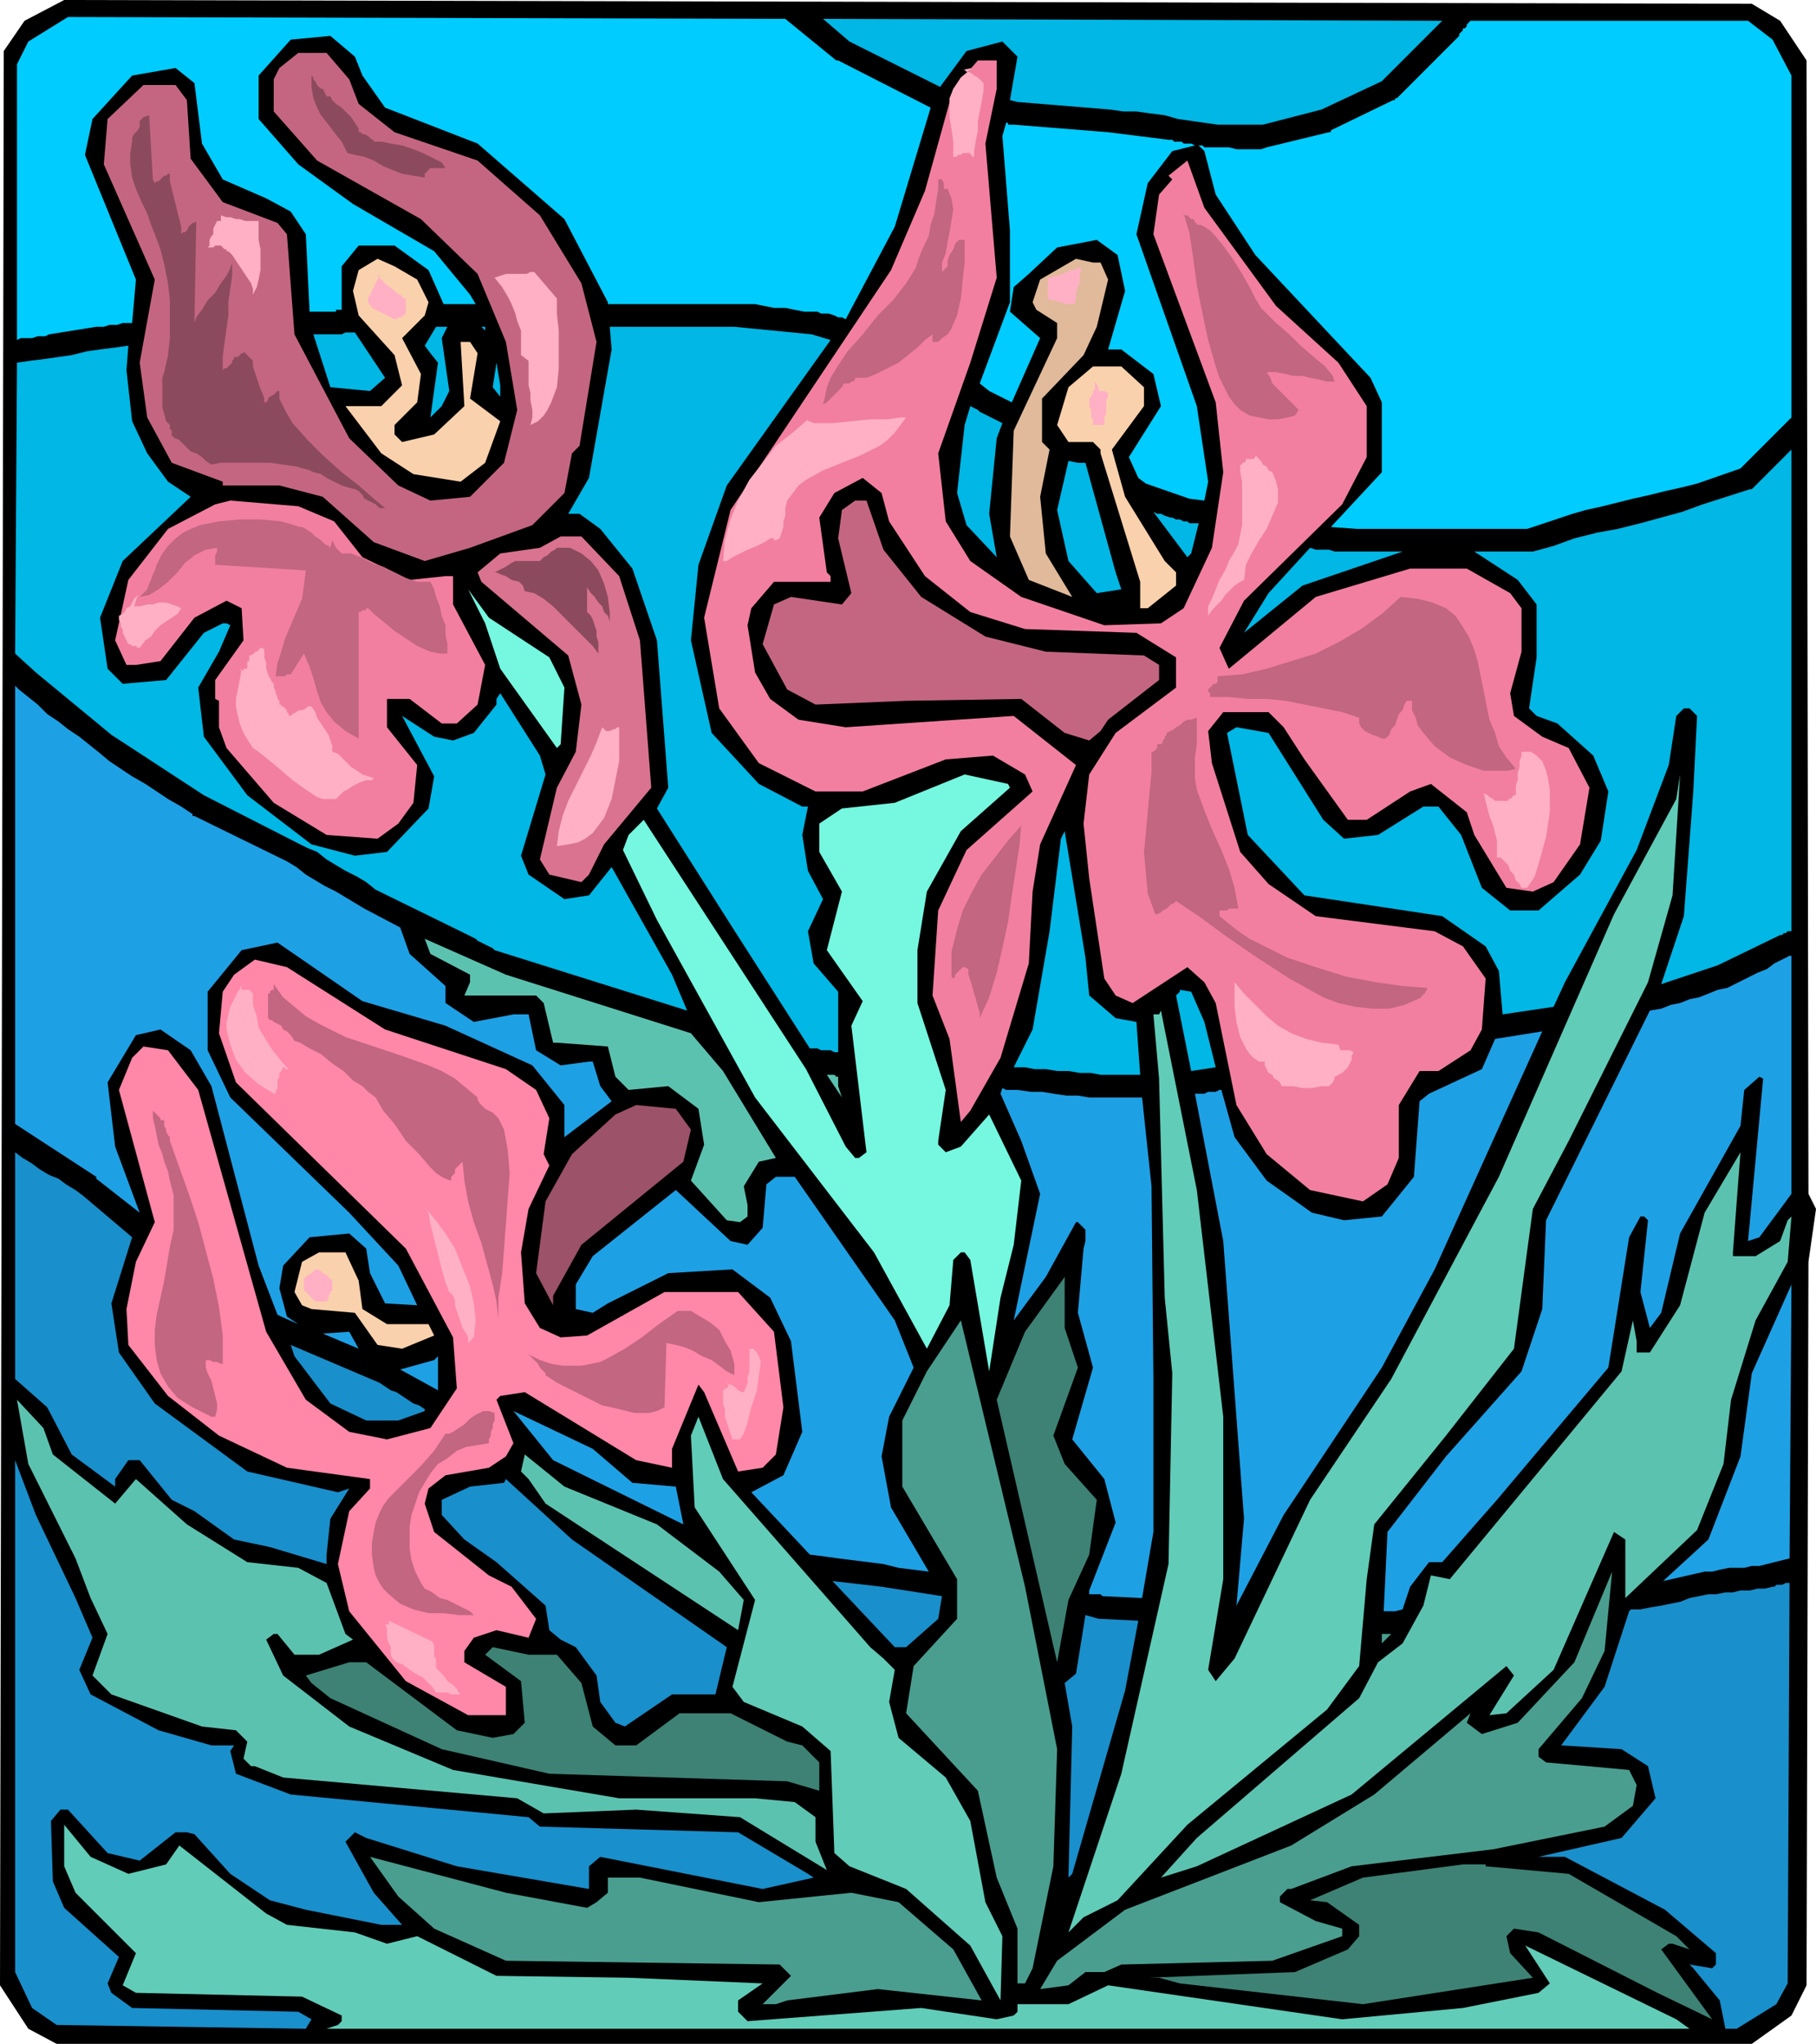 <svg xmlns="http://www.w3.org/2000/svg" fill-rule="evenodd" height="3.606in" preserveAspectRatio="none" stroke-linecap="round" viewBox="0 0 962 1082" width="307.68"><style>.pen1{stroke:none}.brush2{fill:#c46682}.brush3{fill:#f27fa0}.brush4{fill:#fad1ad}.brush6{fill:#00b7e5}.brush9{fill:#61ccb8}.brush10{fill:#5cc2b0}.brush13{fill:#3d8275}.brush14{fill:#4a9e8f}.brush15{fill:#1ea0e5}.brush16{fill:#198fcc}.brush17{fill:#0cf}</style><path class="pen1" style="fill:#000" d="m943 11 14 21 1 600 4 8-4 28-1 383-8 16-21 15H30l-15-8-15-23L2 27l11-16L34 0l894 2 15 9z"/><path class="pen1 brush2" d="m185 42 5 13 19 15 44 15 33 29 22 36 8 31-9 55-4 4-4 21-17 17-33 12-24 7-27-10-27-24-23-6h-30v-2l-27-10-13-24-4-29 8-44-27-61 2-24 19-18h17l6 8 2 31 17 23 29 11 5 6 4 53 29 55 26 25 17 8 21-2 18-18 7-28-6-36-15-36-30-29-55-31-23-26V42l3-6 10-8h15l12 14z"/><path class="pen1 brush3" d="m528 47-6 29 6 71-14 45-17 48 4 36 13 21 27 19 44 15 30-1 12-8 15-32 6-40-4-37-33-89 3-21 7-8-2-2 10-8 9 25 38 52 33 30 15 23v27l-13 25-52 51-13 25 4 9 1 2 46-38 50-15h30l23 13 6 8v23l-6 22 2 12 15 11 14 6 11 21-5 30-14 20-11 5-14-2-17-28-4-12-19-15-11 4-23 15h-10l-23-32-11-17-8-8h-24l-8 10 2 17 15 47 15 17 25 17 63 8 15 8 12 17-2 27-6 11-17 11h-10l-11 18v28l-6 14-13 9-28-6-23-19-16-26-11-54-6-11-9-8-29 19-9-4-6-9-8-53-3-29 3-26 14-22 24-18 4-3 4-3v-16l-21-13-59-2-29-9-24-19-19-29-4-15-10-8-15 8-8 13 4 29 2 2v3h-30l-12 14-2 9 4 25 8 14 15 11 25 4 89-6 33 26-19 42-4 25-2 38-15 50-16 28-5 6-6-44-9-23 3-45 15-32 35-31-4-9-17-10-25 2-44 17h-25l-30-15-21-29-8-48 14-57 85-127 18-42 15-54 13-15h10v15z"/><path class="pen1 brush4" d="m221 148 6 12-2 7-12 12 10 19-2 15-12 12v5l4 4 17-4 16-15-2-34h5l4 6-4 24 16 12-8 22-13 10-25-4-17-11-19-25h19l11-11-4-16-19-21-3-13 3-11 10-6 9 4 12 7z"/><path class="pen1" style="fill:#e0ba9b" d="m583 139 4 9-6 25-7 15-22 23v23l4 4-5 25 3 30 14 23-23-9-10-23 2-56 23-49v-8l-11-7-2-4 4-12 19-11 9 2h4z"/><path class="pen1 brush6" d="m265 210-4-5 2-13 2 12v6z"/><path class="pen1 brush4" d="M606 205v10l-17 23 7 25 21 34 6 6v7l-15 12h-4v-14l-21-68v-2l-4-4h-13l-6-9 6-20 13-11h15l12 11z"/><path class="pen1 brush6" d="m575 245 16 58 3 9-13 2-15-17-6-27 6-26 5 1h4z"/><path class="pen1 brush3" d="m177 276 15 19 25 12 19-2h4v15l17 32-4 21-11 10h-8l-17-13h-12v15l16 20-2 20-8 11-11 8-27-2-28-17-25-29-4-11v-14l-2-1v-10l15-21-1-17-8-4-17 9-18 23-13 2h-5l-6-13 7-32 21-27 25-13 8-2 36 3 19 8z"/><path class="pen1 brush2" d="m468 291 20 25 34 21 32 8 52 2 8 5v8l-27 21-4 6-6 5-13-4-23-18-61 1-48 2-15-8-13-24 6-21 9-4 27 4 5-6-7-29 2-15 7-5h6l9 26z"/><path class="pen1" style="fill:#d9738f" d="m328 305 11 34 6 78-25 30-8 16-4 4-17-4-5-8 9-38 10-19 3-25-7-26-46-39-2-5 12-10 21-3 11-6h11l20 21z"/><path class="pen1" d="m291 348 8 16-2 30-2 2-30-42-8-24-9-18 11 15 32 21zm244 69-26 23-18 32-5 31v28l15 46-4 27v2l4 4 8-3 15-17 17 35-4 34-7 28-6 39-10-59-3-4h-2l-4 4-2 24-12 23-28-51-63-82-52-94-18-37 3-8 8-8 86 132 21 41 5 6h2l4-3-8-67 6-13-19-27 8-31-12-21v-15l12-8 28-3 37-15 23 5 1 2z" style="fill:#75f7e0"/><path class="pen1 brush9" d="m873 520-42 84-19 36-10 74-36 46-38 47-4 29-4 46-17 23-74 61-37 40-18 9-8 8 28-84 25-111 2-101-4-40-3-116-3-34h3l1-2 19 95 14 120v86l-8 48 4 6 10-12 40-84 43-64 57-107 61-139 33-61 2-13-4 64-13 46z"/><path class="pen1 brush10" d="m366 547 17 20 28 46-9 2-8 13 2 10v6l-4 3-7-1-19-21 7-19-3-19-16-12-21 2-7-7-4-16-27-2h-2l-5-21-4-4h-38l3-7v-4l-21-11-3-8 43 19 98 31z"/><path class="pen1" style="fill:#ff87a8" d="m204 545 64 21 16 11 7 15-3 19 3 6-11 23-4 23 2 27 8 13 11 5 14-1 41-23h39l19 21 5 40-4 25-7 7-13 2-18-42-3-4-14 34v10l-19-4-59-36-13 2-2 2 9 23-4 7-9 6-23 4-9 7-2 8 5 15 29 23 12 6 13 17-4 10-17-4-12 4-5 7v6l22 13v15h-20l-33-18-30-37-6-25 6-28 11-12v-5l-44-6-36-17-27-21-21-27-1-19 5-25 10-21-19-70 7-17 6-6 13 2 16 21 36 128 21 36 23 17 20 4 23-6 14-21-2-27-25-47-90-88-9-26 2-22 6-9 11-8 17 4 52 33z"/><path class="pen1" style="fill:#9c5269" d="m366 598-4 17-54 44-15 27v5l-9-17 5-38 14-25 23-21 11-5 21 2 8 11z"/><path class="pen1 brush10" d="M918 663v2h12l13-8 4-11 2-2-2 24-17 31-13 42-4 34-14 35-38 36v-31l-6-4-32 73-25 23-9 1 13-21-4-5-82 68-82 38-19 6 19-21 86-74 10-19 13-10 11-20 4-16 10 2 91-110 6-27 2 11v6h7l16-25 13-49 19-32-2 26-2 27z"/><path class="pen1 brush4" d="m190 678 2 15 13 8h22l3 6-17 7-13-2-12-17-23-2-5-2-4-7 4-16 9-5h14l7 15z"/><path class="pen1 brush13" d="m571 724-13 36 6 15 17 19-4 29-11 24-6 33-32-139 15-36 21-29v27l7 21z"/><path class="pen1 brush14" d="m560 926-2 62-11 54-4 8h-4v-29l-11-27-10-46-38-41 4-25 23-25v-21l-29-49v-35l13-26 18-27 34 141 17 86z"/><path class="pen1 brush10" d="m28 770 33 26 11-13 27 24 32 20 27 3 15 8 10 27 4 3-18 8h-13l-9-11h-2l-4 3 9 19 35 27 55 23 88 15h72l21 2 11 8v13l6 15-46-28-55-4-49 2-14-8-124-11-15-6h-2l-4-4 2-9-6-6-18-2-48-17-10-10 8-22-9-19-8-21-25-50-6-34 14 15 5 14z"/><path class="pen1 brush15" d="m335 785 23 2 4 20-69-34-21-26 42 20 21 18z"/><path class="pen1 brush9" d="m461 872 7 6 6 6-3 17 5 19 25 21 13 23 8 43 9 18-1 34-16-29-34-30-30-12-8-7-2-54-15-13-31-13-6-8 12-46-32-49-2-38 4-10 13 33 78 89z"/><path class="pen1 brush10" d="m348 807 33 25 13 15-3 16-102-67-9-13-4-4 2-9 21 17 49 20z"/><path class="pen1 brush16" d="m70 655-11 35 4 26 19 27 49 36 48 11 6-2-10 16-2 19v5l-30-9-19-4-21-15-12-6-17-21h-6l-7 10v4l-23-17-13-25-17-15V610l4 3 5 3 4 3 5 3 5 2 4 3 5 3 4 3 26 22zm155 91v1l-14 5h-17l-19-9-19-25-2-6 47 20 3 2 3 2 3 1 3 2 3 2 3 2 3 1 3 2z"/><path class="pen1 brush15" d="m212 725 18-5 2-2v18l-20-11zm-41-19 14-1 5 9-19-8zm41-215 5 14 19 17v9l15 10 21-4h8l4 19 13 8 15-2h2l4 13 6 8-25 19v-17l-17-21-46-21-44-13-45-31-19 4-18 22v31l12 25 63 61 26 28 10 21-17-1-8-16-2-13-9-8-21 2-14 15-2 12 4 15 6 4-9-4-2-1-10-26-25-95-11-19-16-11-13 3-15 25 4 34 13 35-23-18v-1L8 595V363l2 2 5 4 5 4 5 5 6 4 5 4 6 4 5 4 5 4 6 5 6 4 6 4 7 4 6 4 6 4 7 4 6 4v1h1l49 24 5 3 5 4 5 3 5 3 6 3 5 3 5 3 5 3 19 10z"/><path class="pen1 brush6" d="m68 183-1 13 3 27 8 17 11 15 12 8-36 34-12 30 4 27 8 8 23-2 20-25 10-5h2l2 1-6 14-11 19 3 26 23 31 34 26 23 6 17-2 22-23 3-17-17-32 17 11 10 2 11-4 12-15v-3l2-3 21 33 3 10-13 43 4 10 19 13 13-2 12-15 32 57 8 19-102-32-1-1-2-1-2-1-2-1-2-1-1-1-2-1-2-1-49-24-5-4-5-3-6-3-5-3-5-3-5-4-5-2-6-3-49-25-49-32-40-33-11-10 1-154 7-1 8-1 7-1 7-1 8-2 7-1 8-1 7-1zm120-7 16 24-8 7-21-2-9-28h15l2-1h5zm49-3-3 6 4 28-4 8-6 6 4-29-4-5-3-4 6-10h6zm20 0v2l-2-2h2z"/><path class="pen1 brush10" d="M444 570v5l2 6-8-12h4l1 1h1z"/><path class="pen1 brush6" d="m440 180-55 77-15 42-4 40 11 49 25 27 23 12h3l-3 15 3 19 8 15-8 17 3 17 13 15v32h-2l-2-1h-5l-2-1h-4l-41-64-40-63 6-11-6-78-13-38-17-21-11-8h-6l11-19 12-68-1-12h66l41 4 10 3zm91 44-3 8-4 40 4 23-16-17-5-17 4-36 3-10 4 2 1 1 12 6zm104 53-4 16-2 2-18-24 2 1h2l2 1 3 1h1l2 1h2l2 1h2l1 1h5zm108 15-53 18-31 25 13-21 22-24 3 1h7l3 1h36zM631 567l-8-40 2-2v-1l6 1 7 16 6 24-13 2z"/><path class="pen1 brush15" d="m817 546-57 126-28 52-52 78-25 48 4-46-11-147-15-78h5l2-1h4l2-1h1l7 25 17 23 24 17 17 4 20-2 17-21 3-40 5-4 28-13 7-16 25-4z"/><path class="pen1 brush14" d="m737 865-5 5v-5h5z"/><path class="pen1 brush15" d="M949 506v126l-17 23-6 2 8-86-2-1-8 7-2 19-32 57-10 42-6 8-5-19 4-38-2-2h-2l-6 11-11 69-59 70-29 33h-7l-10 13-4 12-4 1h-6l2-42 31-40 40-45 11-33 2-47 55-111 6-1 5-2 5-1 5-2 5-1 5-2 5-2 5-1 4-2 4-2 4-2 4-2 5-2 4-3 4-2 4-2h1z"/><path class="pen1 brush6" d="M949 238v255h-2l-1 1h-1l-1 1h-1l-33 16-24 8-6 2 12-36 5-66 2-40-4-4h-3l-4 4-4 26-17 45-38 70-6 13-27 4-2-23-7-13-23-16-73-11-30-32-11-54 5-3 17 3 29 46 11 10 18-2 24-15h8l12 15 11 28 15 12h15l22-19 11-18 4-26-8-19-19-17-11-4-4-4 4-27v-28l-10-13-23-15h31l11-3 11-4 12-3 11-2 12-3 11-3 11-3 11-4 25-8h1l1-1 20-20z"/><path class="pen1 brush17" d="m493 57-19 63-26 49-2-1h-2l-2-1-3-1h-4l-2-1h-7l-5-1-5-1h-6l-5-1-5-1h-78v-1l-23-44-46-40-49-19-12-17-4-10-13-11-21 2-17 19v23l21 24 29 21 43 25 19 23 3 5h-17l-8-18-18-13h-19l-9 11v23h-3v1h-14l-2-41-8-12-13-7-23-10-11-19-4-32-10-8-23 4-21 23-4 19 27 66-2 23h-5l-3 1h-4l-3 1h-4l-25 4-2 1h-4l-3 1h-6l-2 1V34l6-12L36 9l380 1 27 22h1l49 25zm140 20-12 3-13 17-6 27 32 91 6 40-2 10-8-1-23-8-4-3-5-11 17-27-4-17-17-13h-7l9-31-4-19-11-8-21 4-15 14-8 7-2 13 16 14-15 34-12-6-5-4 16-43v-38l-4-50 2-7h1v1h3l50 4 32 4h2l1 1h4l1 1h4l2 1z"/><path class="pen1 brush6" d="m732 43-32 15-31 8h-24l-7-1-7-1-7-1-7-2-8-1-7-1h-7l-7-1-49-4-4-1 4-23-8-8-19 5-14 19-48-24-14-12 328 1-32 32z"/><path class="pen1 brush17" d="m939 21 10 19v181l-27 27-23 8-8 2-9 2-8 2-9 2-8 2-8 2-9 2-7 2-24 8h-90l-14-1 27-29v-37l-6-13-61-65-21-32-6-23-3-3h2l1 1h13l4 1h13l3-1 33-8h1v-1l33-16h1v-1h1l33-33v-1l1-1 1-1v-1h1l1-1v-1l1-1 1-1h147l13 10z"/><path class="pen1 brush16" d="m40 846 9 21-7 17 6 13 36 19 28 8h12l-2 3 3 12 29 11 126 12 6 5 105 3 37 22 3 2-27 6-86-17-6 5v12l-70-12-48-15-6-3-5 5 15 27 15 17h-11l-40-8-19-5-21-14-19-21-4-1h-6l-19 15-17-4-21-23h-4l-5 6 1 32 6 14 29 26-6 14 2 5 11 8 88 2 7 4-3 5-132-2-13-9-9-19V773l11 29 21 44zm459-1-2 12-17 15h-6l-33-35 26 3 32 5z"/><path class="pen1 brush15" d="m474 699 10 25-13 26-4 21 5 27 20 34-8-1-8-1-8-2-8-1-8-1-8-1-7-1-8-1-31-33 17-9 10-23-6-48-11-23-20-15-34 2-32 16-8 5-9-2v-13l9-15 44-35 29 27 9 2 8-9 2-23 5-4h10l53 76z"/><path class="pen1 brush16" d="m603 858-7 37-28 97-2 2 2-80-4-23 6-5 5-31 7 2h1l20 1z"/><path class="pen1 brush15" d="m605 581 5 47 1 102v81l-6 35-21-1-1-1h-6v-2l14-36-6-23-17-21 11-38-8-29 3-34 1-4v-6l-4-4h-1l-16 29-17 23 14-67-10-28-11-25 1-3 2 1h6l7 1h6l6 1 7 1h6l6 1h28z"/><path class="pen1 brush6" d="m577 527 14 12 11 2 2 28h-21l-5-1h-6l-6-1h-6l-6-1h-6l-5-1h-6l10-20 9-52 6-49 2-4 11 67 2 20z"/><path class="pen1 brush15" d="m881 837 24-22 17-44 6-44 21-47-1 145-12 3-4 1h-4l-4 1h-8l-5 1-4 1h-4l-22 5z"/><path class="pen1 brush16" d="m941 1061-21 13h-6l-3-15-14-17-2-2 12 2 2-2v-6l-27-23-53-28h-14l44-10 18-21-4-17-14-9-32-2 23-31 13-40 1-1h5l5-1 6-1 5-1 5-1 5-2 5-1 5-1h4l5-1h4l4-1h5l4-1h4l4-1h1l1-1h3l2-1h2l-1 212-6 11zM385 872l-6 25h-23l-25 17-5-2-8-11-2-14-11-15-8-4-6-5-2-13-26-23-17-12-12-13v-8l15-7 18-2 1-2 35 32 82 57z"/><path class="pen1 brush14" d="m838 899-23 27v4l4 3 44 4 4 8-2 11-15 11-59 12-75 9-32 12h-2l-4 4v3l19 10 14 4v4l-37 13-80 2-9 4h-10l-9 7-15 2 9-15 36-27 88-34 44-27 51-43-2 5 8 6 19-6 30-32 20-48-4 42-12 25z"/><path class="pen1 brush13" d="m295 876 13 15 6 23 12 10h11l23-17h27l30 15 8 2 9 9v15l-17-5-126-4-57-13-59-27-10-8-3-4 23-7h9l48 36 19 4 11-2 6-6-2-22-19-14 4-4 19 4h15z"/><path class="pen1 brush9" d="m68 992 20-5 7-10 46 36 11 6 36 4 17 6 16-4 42 21 70 1 71 3-13 9v6l5 5 92-7 40 6 9-2 2-2v-4h27l21-10 124 18 64-6 40-8 6-5-13-20-2-1 82 40 7 5H173l6-2 2-2v-3l-21-10-88-2-7-4 7-17-32-32-6-14v-22l14 17 20 9z"/><path class="pen1 brush14" d="m311 1010 5-3 6-5v-8h17l63 13 49-5 25 5 29 25 15 27-55-6-48 6-6 2h-7l15-15-6-6-145-2-38-17-19-17-15-21 72 19 43 8z"/><path class="pen1 brush13" d="m787 988 44 4 57 33 7 7-9-3h-2l-4 3 27 37-29-14-63-32-13-2-4 4 2 9 12 13-90 14-97-11-11-3h-6l78-3 28-12 6-7v-6l-17-12-9-1 28-12 53-7h12v1z"/><path class="pen1" d="m112 246-3-2-2-2-3-2-3-1-2-2-2-2-2-2-2-1h-1v-1h-1v-3l-1-1v-2l-2-2-1-4-1-3v-16l1-3 2-9 1-9v-20l-1-9-2-10-2-8-3-8-2-5-2-6-3-6-3-7-2-6-1-7v-6l1-6v-2l1-2 1-1 1-1 1-2v-3l2-2 3-1 2 34 1 2 1-1h1l1-1 1-1 1-1h1l1-1h1v4l1 4 1 4 1 4 1 4 1 4 1 4v4l1-1h1l1-1 1-2 1-1 1-1h1l1-1-1 54 1-3 3-4 3-5 4-4 3-5 3-4 2-4 1-3v7l-1 7-1 7v7l-1 7-1 7-1 8v7l1-1h1l1-1 1-1 1-1v-1l1-1v-1h2l1-1 1-1h1v-1l5 5v3l1 3 1 3 1 3 1 3 1 2 1 3v2h1l1-1v-1l1-1 2-1 1-1 1-1h1v4l2 4 2 4 3 5 8 9 8 8 10 9 9 7 8 7 6 5h-3l-1-1-1-1-2-1-2-1-2-1-1-2-1-1-1-1-2-1-4-1-3-1-4-2-4-2-3-2-4-1-2-1-7-2-7-1-7-1h-26l-5 1zm53-207v7l1 6 2 5 2 4 4 5 3 4 4 5 3 6 4 1 5 1 5 2 5 3 5 2 5 2 6 1 6 1v-2l1-1 1-1 1-1h8l-2-3-4-2-6-3-5-2-6-2-6-1-5-1h-4v-1h-1l-1-1-1-1-2-1h-1l-1-1h-1v-2l-2-3-2-3-2-2-3-3-3-2-2-2-1-2h-2l-2-4h-1l-1-1-1-1-1-2-1-1v-1l-1-1v-1zm99 263 4-2 3-2 2-1h13l1-1 1-1 2-1 1-1 1-1 2-1 1-1h7l6 3 5 4 4 5 3 7 2 7 1 8v8-3l-1-3-2-2-1-3-2-2-2-3-2-2-2-3v13l2 2 1 2 1 3 1 3v3l1 3v6l-3-4-5-5-5-5-5-5-6-6-5-4-5-3-5-1-1-3-2-2-4-1-3-2-3-1-2-1h-1l2-1z" style="fill:#8c4a5e"/><path class="pen1" d="m175 290-1-1-2-1-2-2-3-2-2-2-3-2-2-1h-1l-10-3-11-1h-11l-11 1-5 1-5 1-5 2-4 2-4 3-4 4-3 4-2 4-1 2-1 3-1 2-1 3-1 2-1 3-2 2-2 2 5-1 5-3 5-4 5-5 4-5 5-4 6-3 6-1v2l-1 2v5l48 3-1 8-1 7-3 7-3 7-3 7-2 7-2 6-1 7h5l1-1h2l7-11 3 7 2 6 2 7 2 6 3 5 4 5 6 5 7 4v-67h1l1-1h2v-1h1l3 3 5 4 6 5 6 4 6 4 7 3 5 1h4v-5l-1-5v-5l-2-5-1-5-2-5-1-4-2-4h-7l-6-2-6-3-6-3-6-2-6-3-5-2h-5l-2-2-1-1-2-4-1 4zM497 94v6l-1 6-1 7-2 6-1 6-3 6-2 5-2 6-5 8-7 9-8 8-8 10-8 9-6 9-3 5-2 5-1 5-1 4 2-1 1-1 2-2 1-1 2-2 1-1 1-1 1-2h3l1-1h1l1-1v-1h6l5-2 6-3 6-3 5-4 5-4 4-4 4-3v4h3l2-2 3-2 2-3 3-7 2-9 1-10 1-9v-12h-3l-2 2-1 3-2 3-1 3v3l-2 2-1 1v-5l2-5 1-6 1-5 1-6 1-6-1-6-2-5h-2v-3l-1-2h-2v-1zm130 19 3 10 2 13 2 15 3 15 3 14 4 14 2 6 3 6 2 4 3 4 3 3 5 3 5 1 5 1h5l5-1 4-1 2-3-2-2-2-2-3-3-2-2-3-3-2-2-1-3-2-3h5l5 1 4 1h5l4 1 5 1 4 1h4l-1-3-4-5-6-5-7-6-6-6-7-6-5-5-3-3-3-5-3-6-4-7-5-8-5-7-5-6-2-2-3-2-2-1h-2v-1h-1v-1l-1-1h-1l-1-1-1-1h-2v-1zm18 245 13-1 13-3 13-4 13-4 12-6 12-7 11-8 10-9 9 1 8 2 7 3 5 4 4 6 3 5 3 7 2 7 3 15 3 15 3 7 2 7 4 6 5 6-4 1h-13l-9-3-9-4-8-6-6-7-3-4-1-4-2-4v-5h-3l-1 2-1 3-2 2-1 3-1 3-2 2-1 3-2 2h-2l-2-1-3-1-2-1-2-1-2-2-1-2v-3l-9-3-10-2-10-2-10-2-10-1h-10l-10-1h-10v-2l-1-1v-1l1-1 1-1 1-1h1l1-1v-3zm-35 40v11l-1 10-1 11-1 11-1 10 1 11 1 11 4 11h1l2-1 1-1 2-1 1-1 1-1 2-1 1-1 12 8 15 11 16 11 17 11 9 5 9 5 8 3 9 2 9 1h9l8-2 9-4v-1h1v-1h1v-1l1-1v-1l-13-1-14-2-16-3-16-5-15-5-14-7-6-3-6-4-5-4-5-4v-3h4l1-1h5l-2-11-3-10-4-10-5-11-4-10-4-11-1-6v-11l1-7v-14l-3 1h-2l-2 1-2 2-2 1-1 1-2 1-2 1v1l-1 1v1l-1 1v1l-1 1h-2v2l-1 1-1 1h-1zm-69 39-7 8-7 9-7 9-5 9-5 10-3 10-3 12v13l1 1 1-1v-1l1-1 1-1 1-1 1-1h1l2 1v3l1 3 1 3 1 4 1 3 1 4 1 3v3l5-11 4-13 3-13 3-14 2-14 2-13 2-13 1-11zm-396 84 5 7 6 5 6 5 7 4 14 7 15 5 15 5 14 5 7 3 7 4 6 5 6 5v1l1 2 2 2 1 1 2 1 2 1 2 2 1 1 3 6 2 11 1 12-1 13-1 14-1 13-1 13-2 13v11l-1-9-2-9-3-11-3-11-4-11-3-11-2-11-1-10-1 1-1 1-1 1-1 1v2l-1 1-1 1v2l-3-1-2-1-3-2-3-3-6-7-7-7-6-9-6-7-4-7-4-3-3-3-5-3-5-5-6-4-6-5-6-3-5-3-3-1-2-3-1-1-1-1-2-1-1-2-2-1-2-1-1-1h-1l-1-1v-13h1v-1l1-1h1v-3h1-1zm135 196 6 3 6 2 6 1h10l5-1 5-1 4-2 9-5 9-6 9-7 10-7h7l5 3 5 3 5 4 3 6 3 5 2 7v6l-4-2-4-3-4-3-5-2-5-3-5-2-4-1-5-1-1 34-4 2-4 1h-8l-8-2-9-2-8-4-8-4-8-4-6-4v-1l-1-1-2-2-1-2-2-2-1-1-2-2zM81 587v5l1 4 1 5 1 5 2 5 1 4 2 5 1 5 2 8v18l-2 9-3 18-4 18-1 8v8l1 8 2 7 4 7 5 6 8 5 10 5h2l1-4v-3l-1-4-1-4-1-4-2-4-1-3v-4h2l2 1h2l2 1h1v-15l-2-15-3-15-4-15-4-15-5-15-5-14-5-14v-2l-1-1-1-2v-1l-1-2v-3h-2v-1l-1-1-1-1-1-1-1-1v-1zm175 160-2 1-2 1-3 2-3 3-3 2-3 2-2 1h-2l-6 9-7 8-7 7-7 7-3 3-3 4-2 4-2 5-1 5-1 6v6l1 7 1 4 2 4 2 3 3 3 6 5 7 3 8 2h8l8 1h8l-2-2-4-2-4-2-4-2-4-1-4-3-4-2-2-3-3-6-2-6-1-6v-12l1-6 2-6 2-6 3-5 3-5 4-5 5-3 5-4 5-2 6-1 6-1v-2l1-2v-2l1-2v-2l1-2v-4l-3-1h-3z" style="fill:#c26682"/><path class="pen1" d="m129 521-3 4-2 4-2 4-1 4-1 4v4l1 4 1 4 3 8 5 7 7 6 8 5h1v-1l1-2v-4l1-2v-2l1-1 1-2h1v1h2l1 1-4-4-4-5-3-4-3-5-3-5-1-6-2-6v-6l-2-2h-4v-1h-2 1l1-1 1-1zm77 337 23 11 1 2v6l1 1v5l1 1 1 1 2 2 2 3 3 2 2 2 1 2 1 1h-5l-2-1h-6l-2-3-2-2-3-3-4-2-3-2-4-3-3-1-2-2-1-2v-4l-1-2-1-3v-5l-1-2h2v-2zm179-127v1l1 1h1l2 1 1 1 1 1 2 1h1l1-2 1-3v-3l1-3v-12h2l2 2 1 2 1 3-1 7-1 8-3 9-2 8-2 6-2 3h-4l-1-3-1-3-1-3-1-3v-4l-1-3v-7l3-2-1-3zm-160-92 5 6 6 8 5 8 4 10 4 10 2 9 1 9-1 9-3 3v-3l-1-2-2-3-1-3-1-3-1-3-1-3v-3l-1-2-2-2-2-5-2-7-2-8-2-8-2-8-1-6-2-3zm-58 33-2 2-2 1-1 1-1 1v6l6 6h6l1-1v-2l1-1v-1l1-1v-5l-1-1-1-1-1-1-2-1-1-1-1-1h-2zm-39-318-1 6-1 5-1 5v4l1 5 1 4 2 5 3 5 2 3 3 2 5 4 6 5 7 6 7 5 6 4 3 1h7l2-2 2-2 2-1 3-2 2-1 2-1 3-1h3l1-1-3-1-3-1-3-2-3-2-3-3-2-2-2-2-3-1v-3l-1-3-1-3-2-3-2-3-2-3-1-3-2-3h-2l-1 1-2 1h-2l-1 1-2 1-1 1h-1v-1l-1-1v-1l-1-1-1-1h-1v-1h-1v-2l-1-1v-1l-1-2v-1l-1-2v-2l-1-1-1-2-1-2-1-3v-3l-1-3v-4l-1-1h-1l-1 1-1 1h-1v1h-1l-1 1h-1v3h-1v4h-2v1h-2l1-1zm191 31-3 8-3 7-4 8-4 8-4 8-3 8-2 8-1 8 6-1 5-1 4-2 4-3 3-4 3-4 2-5 2-5 2-10 2-10v-18h-1l-1 1h-1l-2 1h-2l-1-1-1-1zm-36-241 12 14v8l1 9v20l-1 10-3 8-2 4-2 3-3 3-4 2 1-4v-4l-1-5v-4l-1-4v-13l-4-3v-13l-2-5-1-4-2-5-2-4-3-5-4-5 3-1 3-1h11l2-1h2zm-82 1v2l-1 1-1 2-1 2-1 2-1 2-1 2v2l2 3 12 6h1l1-1h2v-1h1l1-1v-8h-1l-2-2-2-1-2-2-3-2-2-2-1-1-1-1h-1l1-2zM73 315l-1 1-1 1-1 2-1 2-2 1-1 2-1 1-2 1v2l1 2v2l1 1v2l1 2 1 2 1 2h1l1 1h2l1 1h1l3-4 3-2 2-3 3-3 3-2 3-2 3-2 2-3-2-1-3-1-3-1h-4l-3 1h-3l-4 1h-3l2-6zm44-201 3 1h2l3 1h2l3 1h7v10l1 5v11l-1 5-1 4-2 4v-3l-1-3-2-3-2-3-2-3-2-3-2-3-2-2h-1v-1h-1l-1-1-1-1h-3l-1 1h-3l1-1v-3l1-2 1-1v-3l1-2 1-2h2v-3zm311 108-8 7-9 7-7 9-7 9-6 11-4 10-3 11-1 11h2l3-2 4-2 4-2 5-2 4-2 3-2h2v1h1l2-1 1-3 1-3v-3l1-3v-4l1-4 3-4 3-4 4-3 9-5 10-4 10-4 10-5 4-3 4-4 3-4 3-4h-3l-7 1h-9l-10 1-10 1h-10l-2-1h-1v-1zm226 298 5 6 6 6 6 6 6 5 7 4 8 3 8 2 9 1 1 3h5l2 1-1 2v2l-1 2-1 2-2 2-1 1-2 1-2 1v1l-1 2-1 1-1 1h-4l-5 1h-5l-5-1h-6l-1-2-1-1-2-1-1-2-2-1-1-2-1-2v-2h-3l-3-2-2-2-2-3-3-6-2-8-1-8v-13zm132-100 2 1 1 1 2 1 1 1h7v-1h1l1-1 1-1h1v-5l1-3v-4l1-3v-3l1-3v-2h5l3 2 3 3 2 5 1 4 1 6v12l-2 13-3 11-3 10-4 6h-3l-1-2-2-2-1-3-2-2-1-3-2-2-2-2h-2v-9l-1-4-1-4-2-5-1-4-1-4-1-4zM665 241l1 1 2 2 1 2 2 1 1 2 2 1 2 5 1 4v7l-3 7-3 7-4 6-4 7-3 6-1 8-2 1-3 2-2 2-3 3-2 3-3 3-2 2-2 3v-5l2-4 2-5 2-5 3-5 2-5 3-5 2-4 1-5 1-5v-23l-1-5v-4h1v-1h1l1-1v-1h4l1-1v-1zM515 36l-6 5-4 6-2 5v10l1 6 1 7v8h2v-1h2l1-1h4v1h1v1h1v1-4l1-6 1-5v-5l1-5 1-5 1-6v-4l-1-1-1-1-1-1-2-1-1-1-2-1h-1l-1-1h-1l5-1zm56 106-2 1h-2l-2 1-2 1-3 1h-2l-1 1h-2v11l2 1h2l2 1h1l2 1h5l1-2v-4l1-3 1-2v-5l1-3h-3 1zm9 60v4l-1 1v1l-1 2-1 1v4l1 2v4l1 1v3h6v-4l1-2v-7l1-2v-2l-2-1h-3v-2l-2-3z" style="fill:#ffb0c4"/></svg>
